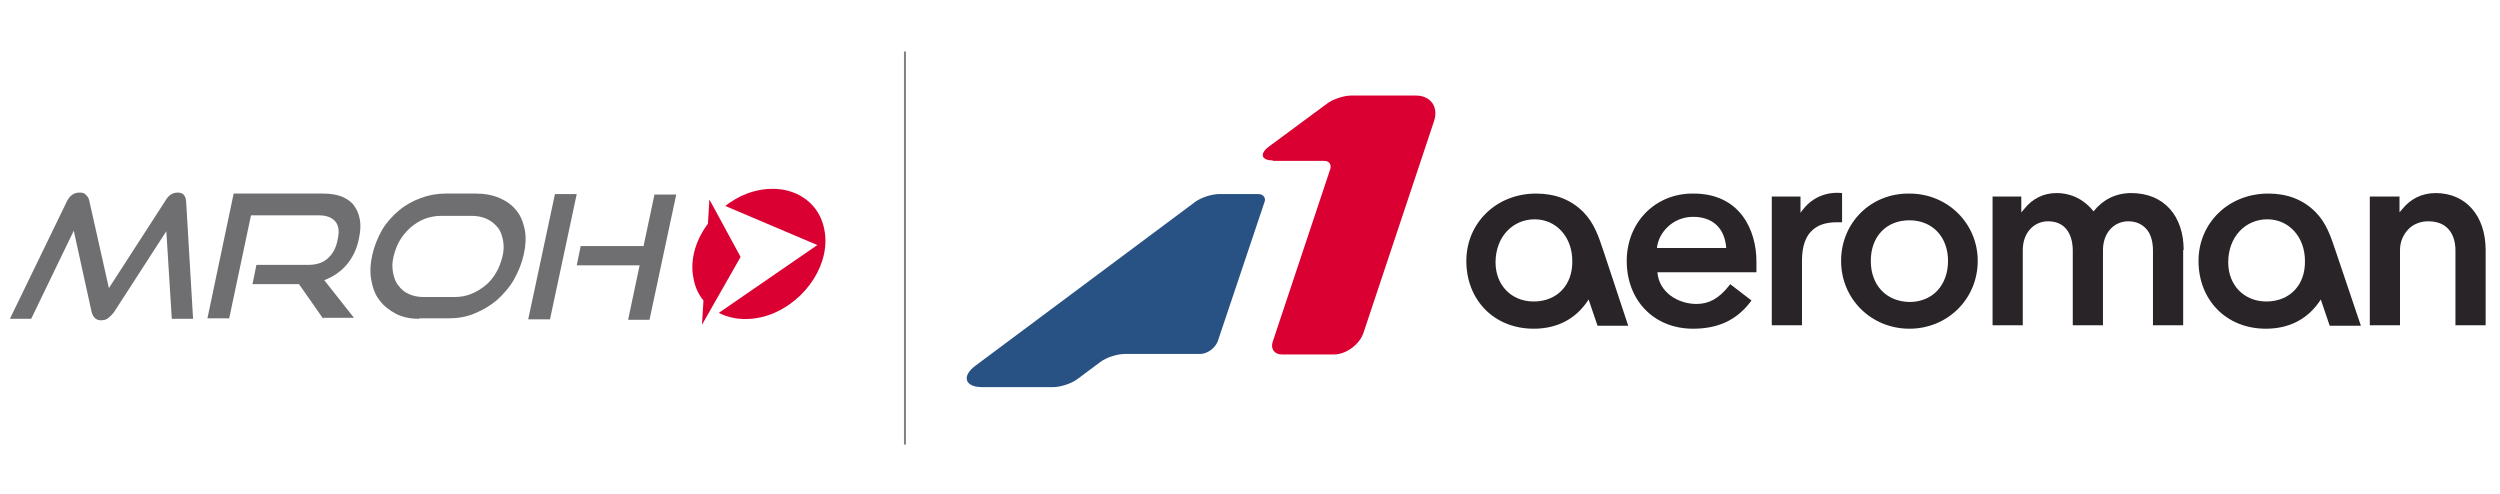 <?xml version="1.0" encoding="utf-8"?>
<!-- Generator: Adobe Illustrator 26.2.1, SVG Export Plug-In . SVG Version: 6.00 Build 0)  -->
<svg version="1.1" id="Capa_1" xmlns="http://www.w3.org/2000/svg" xmlns:xlink="http://www.w3.org/1999/xlink" x="0px" y="0px"
	 viewBox="0 0 505 99.8" style="enable-background:new 0 0 505 99.8;" xml:space="preserve">
<style type="text/css">
	.st0{fill:#DB0032;}
	.st1{fill:#285184;}
	.st2{fill:#282427;}
	.st3{fill:#6F6F72;}
	.st4{fill:#808080;}
</style>
<g>
	<path class="st0" d="M257.1,32.4c-2.3,0-2.7-1.3-0.9-2.7l11.9-8.8c1.2-0.9,3.4-1.6,4.9-1.6h13c3,0,4.6,2.3,3.7,5.1l-14.3,42.9
		c-0.8,2.3-3.5,4.3-5.9,4.3h-10.6c-1.5,0-2.3-1.2-1.8-2.6l11.6-34.8c0.3-1-0.2-1.7-1.2-1.7H257.1z"/>
	<path class="st1" d="M241.4,40.8c1.2-0.9,3.4-1.6,4.9-1.6h7.9c1,0,1.6,0.8,1.2,1.7l-9.4,28c-0.5,1.4-2.1,2.6-3.6,2.6h-15.2
		c-1.5,0-3.7,0.7-4.9,1.6l-4.7,3.5c-1.2,0.9-3.4,1.6-4.9,1.6h-14.3c-3.5,0-4.2-2.2-1.4-4.3L241.4,40.8z"/>
	<path class="st2" d="M342,43.8c4,0,6.4,2.3,6.7,6.3h-14C335,47,337.9,43.8,342,43.8 M328.6,52.7c0,8,5.5,13.7,13.4,13.7
		c5,0,8.7-1.7,11.5-5.3l0.3-0.4l-4.3-3.3l-0.3,0.4c-2,2.5-4,3.6-6.5,3.6c-3.8,0-7.6-2.4-7.9-6.4h20v-2.2c0-6.3-3.3-13.7-12.7-13.7
		C334.4,39,328.6,44.9,328.6,52.7"/>
	<path class="st2" d="M377.9,52.7c0-4.9,3.1-8.2,7.8-8.2c4.6,0,7.8,3.3,7.8,8.2c0,4.9-3.1,8.3-7.8,8.3
		C381,60.9,377.9,57.6,377.9,52.7 M371.9,52.7c0,7.7,6.1,13.7,13.8,13.7c7.7,0,13.8-6,13.8-13.7c0-7.6-6.1-13.6-13.8-13.6
		C377.9,39,371.9,45,371.9,52.7"/>
	<path class="st2" d="M323.9,50.7c-1-3-1.9-5.7-4.1-7.9c-2.5-2.5-5.7-3.7-9.5-3.7c-8.1,0-14.1,6-14.1,13.6c0,7.9,5.6,13.7,13.6,13.7
		c4.8,0,8.6-2,11.1-5.9l1.8,5.3h6.2L323.9,50.7z M309.8,60.9c-4.5,0-7.7-3.3-7.7-7.9c0-5.2,3.5-8.7,7.9-8.7c4.3,0,7.6,3.5,7.6,8.4
		C317.7,57.6,314.5,60.9,309.8,60.9"/>
	<path class="st2" d="M471.8,50.7c-1-3-1.9-5.7-4.1-7.9c-2.5-2.5-5.7-3.7-9.5-3.7c-8.1,0-14.1,6-14.1,13.6c0,7.9,5.6,13.7,13.6,13.7
		c4.8,0,8.6-2,11.1-5.9l1.8,5.3h6.3L471.8,50.7z M457.8,60.9c-4.5,0-7.7-3.3-7.7-7.9c0-5.2,3.5-8.7,7.9-8.7c4.3,0,7.6,3.5,7.6,8.4
		C465.7,57.6,462.5,60.9,457.8,60.9"/>
	<path class="st2" d="M363.6,39.7h-5.7v26h6.1V52.9c0-1.9,0.2-4.4,1.8-6.1c1.2-1.3,2.9-1.9,5.2-1.9c0.4,0,0.7,0,1.1,0v-5.9
		c-2.9-0.3-5.8,0.7-7.8,3.2c-0.2,0.2-0.4,0.5-0.6,0.8V39.7z"/>
	<path class="st2" d="M484.5,39.7h-5.8v26h6.1V50.5c0-1.6,0.6-3,1.6-4.1c1-1.1,2.5-1.7,4.1-1.7c5.1,0,5.5,4.4,5.5,5.8v15.2h6.1V50.5
		c0-6.9-4-11.5-10.1-11.5c-2.8,0-5.1,1.2-6.7,3.2c-0.2,0.2-0.4,0.5-0.6,0.7V39.7z"/>
	<path class="st2" d="M441.1,50.5c0-6.8-3.9-11.5-10.6-11.5c-3.2,0-5.8,1.4-7.6,3.7c-1.8-2.3-4.4-3.7-7.5-3.7
		c-2.7,0-4.9,1.2-6.5,3.2c-0.1,0.1-0.3,0.4-0.6,0.7v-3.2h-5.8v26h6.1V50.5c0-1.6,0.5-3.1,1.4-4.1c0.9-1.1,2.3-1.7,3.7-1.7
		c4.6,0,5,4.4,5,5.8v15.2h6.1V50.5c0-1.6,0.5-3.1,1.4-4.1c0.9-1.1,2.3-1.7,3.7-1.7c2.4,0,3.6,1.3,4.2,2.3c0.7,1.3,0.8,2.7,0.8,3.5
		v15.2h6.1V50.5z"/>
	<path class="st3" d="M34.7,64.4l-1.1-17.7L23,63.1c-0.4,0.5-0.8,0.9-1.2,1.2c-0.4,0.3-0.9,0.4-1.4,0.4c-1,0-1.6-0.6-1.9-1.7
		l-3.6-16.4L6.3,64.4H2l11.5-23.7c0.6-1.2,1.4-1.8,2.6-1.8c0.5,0,0.9,0.1,1.2,0.4c0.3,0.3,0.6,0.6,0.7,1.1l4,17.8l11.5-17.8
		c0.6-1,1.4-1.5,2.4-1.5c1.1,0,1.6,0.6,1.7,1.8L39,64.4H34.7z"/>
	<path class="st3" d="M65.3,64.4l-4.9-7H51l0.8-3.9h10.5c1.6,0,2.9-0.4,3.9-1.3c1-0.9,1.7-2.1,2-3.8c0.4-1.7,0.2-2.9-0.5-3.7
		c-0.7-0.8-1.8-1.2-3.3-1.2H50.7l-4.4,20.8h-4.4l5.3-25.2h18.1c1.4,0,2.7,0.2,3.7,0.6c1,0.4,1.9,1,2.5,1.8c0.6,0.8,1,1.8,1.2,2.9
		c0.2,1.1,0.1,2.4-0.2,3.8c-0.4,2.1-1.3,3.9-2.5,5.3c-1.2,1.4-2.7,2.4-4.5,3.1l6,7.6H65.3z"/>
	<path class="st3" d="M84.7,64.4c-1.8,0-3.3-0.3-4.7-1c-1.3-0.7-2.5-1.6-3.3-2.7c-0.9-1.1-1.4-2.5-1.7-4.1c-0.3-1.6-0.2-3.3,0.2-5.1
		c0.4-1.8,1.1-3.5,2-5.1c0.9-1.5,2.1-2.8,3.4-3.9c1.3-1.1,2.8-1.9,4.4-2.5c1.6-0.6,3.3-0.9,5-0.9h6.1c1.8,0,3.4,0.3,4.8,0.9
		c1.4,0.6,2.5,1.4,3.4,2.5c0.9,1.1,1.4,2.4,1.7,3.9c0.3,1.5,0.2,3.2-0.2,5c-0.4,1.8-1.1,3.5-2,5.1c-0.9,1.6-2.1,2.9-3.4,4.1
		c-1.3,1.1-2.8,2-4.5,2.7c-1.6,0.7-3.4,1-5.2,1H84.7z M91.8,60c1.2,0,2.3-0.2,3.3-0.6c1.1-0.4,2-1,2.9-1.7c0.9-0.7,1.6-1.6,2.2-2.6
		c0.6-1,1-2.1,1.3-3.3c0.3-1.2,0.3-2.3,0.1-3.3c-0.2-1-0.5-1.9-1.1-2.6c-0.6-0.7-1.3-1.3-2.2-1.7c-0.9-0.4-1.9-0.6-3.1-0.6h-6.1
		c-1.1,0-2.2,0.2-3.3,0.6c-1,0.4-2,1-2.8,1.7c-0.8,0.7-1.6,1.6-2.2,2.6c-0.6,1-1,2.1-1.3,3.3c-0.3,1.2-0.3,2.3-0.1,3.3
		c0.2,1,0.5,1.9,1.1,2.6c0.5,0.7,1.2,1.3,2.1,1.7c0.9,0.4,1.9,0.6,3,0.6H91.8z"/>
	<path class="st3" d="M106.7,64.5l5.4-25.3h4.4l-5.4,25.3H106.7z M126.9,64.5l2.3-10.9h-12.7l0.8-3.9h12.7l2.2-10.4h4.4l-5.4,25.3
		H126.9z"/>
	<path class="st0" d="M166.5,46.3c-1.3-6.7-8.3-9.9-15.6-7.2c-1.6,0.6-3.1,1.5-4.4,2.5l18.6,7.9l-19.9,13.7
		c2.9,1.5,6.7,1.7,10.5,0.3C163,60.7,167.9,53,166.5,46.3"/>
	<path class="st0" d="M143.3,40.3l-0.3,4.9l0,0c-2.5,3.3-3.7,7.4-2.9,11.1c0.3,1.7,1,3.2,2,4.4l-0.3,4.9l7.8-13.7L143.3,40.3z"/>
	<rect x="182.6" y="10.4" class="st4" width="0.4" height="79.4"/>
</g>
</svg>
